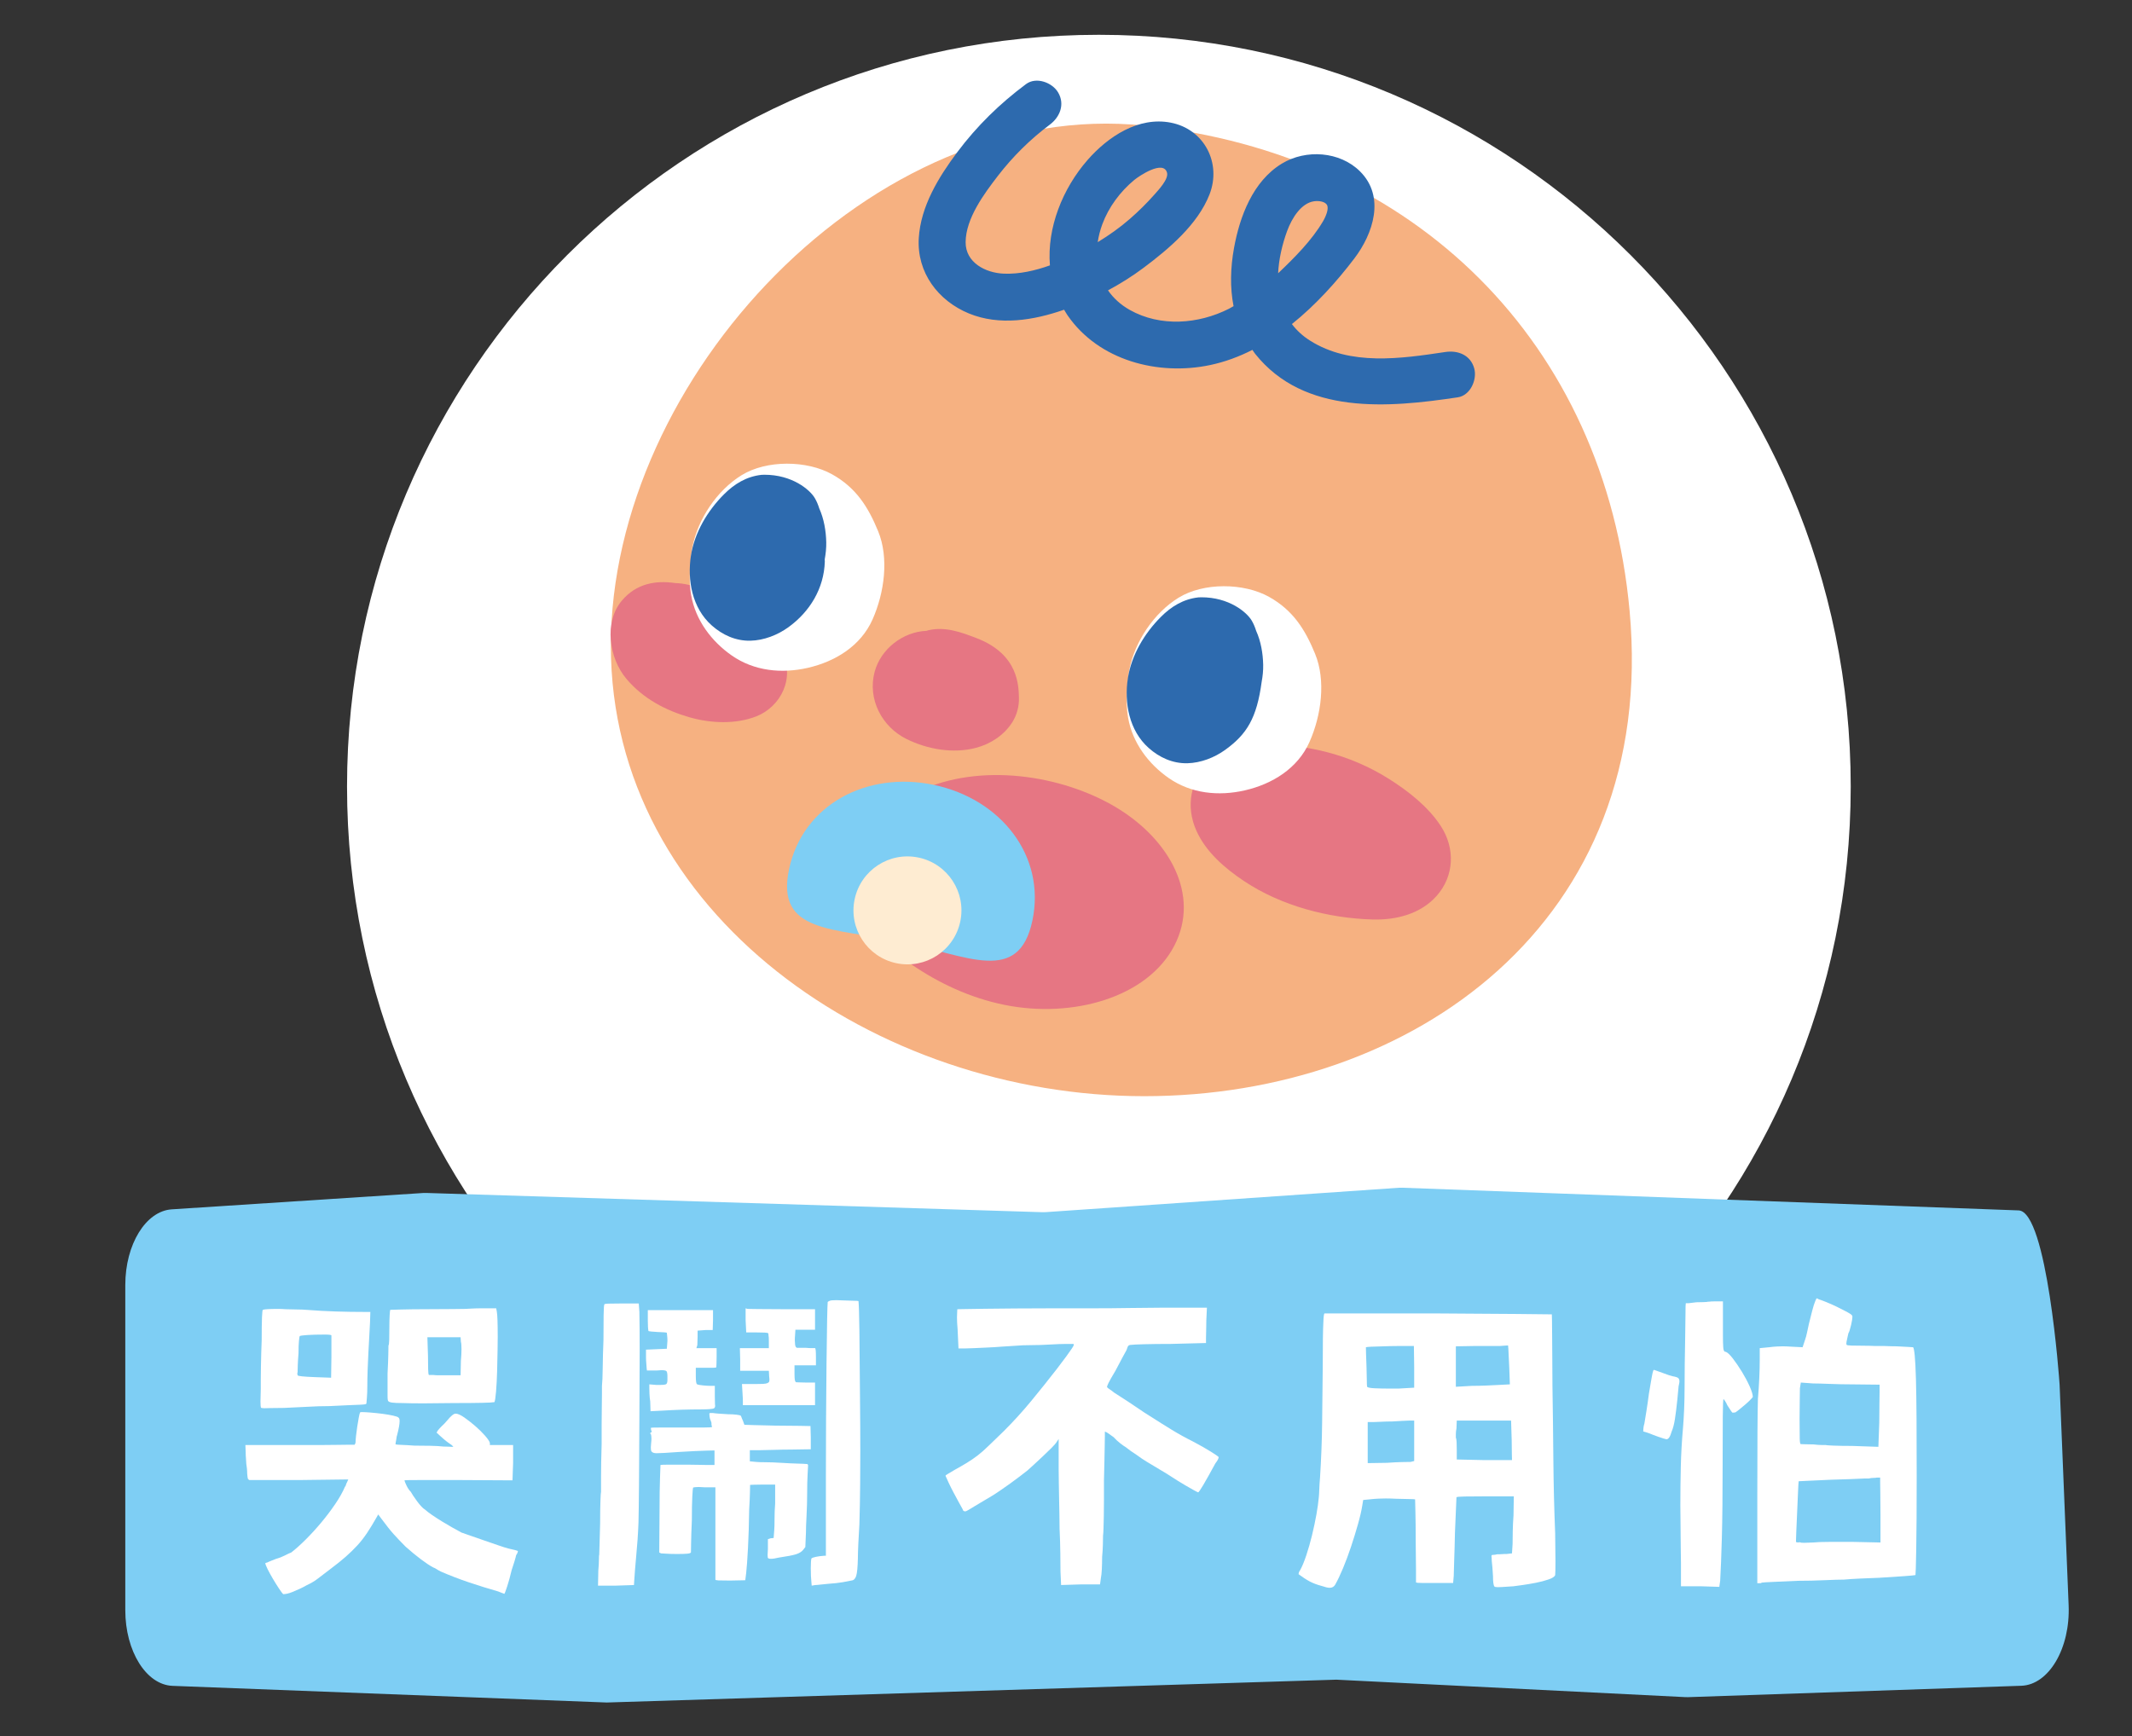 <?xml version="1.0" encoding="utf-8"?>
<!-- Generator: Adobe Illustrator 16.0.0, SVG Export Plug-In . SVG Version: 6.00 Build 0)  -->
<!DOCTYPE svg PUBLIC "-//W3C//DTD SVG 1.1//EN" "http://www.w3.org/Graphics/SVG/1.1/DTD/svg11.dtd">
<svg version="1.1" id="分離模式" xmlns="http://www.w3.org/2000/svg" xmlns:xlink="http://www.w3.org/1999/xlink" x="0px"
	 y="0px" width="275px" height="224px" viewBox="0 0 275 224" enable-background="new 0 0 275 224" xml:space="preserve">
<rect x="0" y="0" width="275" height="224" fill="#333333" stroke="none"/>
<g>
	<path fill="#FFFFFF" d="M238.719,101.467c0,53.56-43.418,96.979-96.979,96.979c-53.559,0-96.977-43.419-96.977-96.979
		c0-53.559,43.418-96.978,96.977-96.978C195.301,4.489,238.719,47.908,238.719,101.467"/>
	<path fill="#7ECEF4" d="M22.153,156.016l32.429-2.109c0.128-0.008,0.256-0.01,0.384-0.006l79.503,2.484
		c0.133,0.004,0.268,0.002,0.4-0.007l45.566-3.146c0.141-0.009,0.281-0.012,0.422-0.006l79.521,2.927
		c3.682,0.135,5.26,21.927,5.285,22.518l1.164,28.422c0.225,5.542-2.547,10.264-6.102,10.386l-42.975,1.469
		c-0.113,0.004-0.225,0.003-0.338-0.002l-45.043-2.253l-94.102,2.946l-56.011-2.149c-3.39-0.13-6.095-4.462-6.095-9.762v-41.955
		C16.164,160.536,18.806,156.233,22.153,156.016"/>
	<path fill="#FFFFFF" d="M31.651,186.421h9.772c0.83,0,1.563-0.006,2.2-0.021c0.635-0.013,1.141-0.019,1.518-0.019h0.604
		c0.025-0.052,0.051-0.104,0.077-0.156c0.026-0.052,0.039-0.104,0.039-0.156c0-0.154,0.021-0.422,0.058-0.798
		c0.039-0.376,0.091-0.771,0.156-1.187s0.13-0.806,0.195-1.168c0.065-0.363,0.123-0.598,0.175-0.701
		c0.026-0.026,0.078-0.039,0.156-0.039h0.234c0.181,0,0.512,0.019,0.992,0.058s0.973,0.093,1.48,0.156
		c0.506,0.065,0.966,0.144,1.382,0.234c0.415,0.091,0.648,0.175,0.701,0.253c0.103,0.052,0.155,0.208,0.155,0.467
		c0,0.364-0.104,0.948-0.311,1.752c-0.053,0.156-0.085,0.305-0.097,0.448c-0.014,0.142-0.033,0.266-0.059,0.37
		c-0.026,0.076-0.039,0.148-0.039,0.213c0,0.065-0.013,0.124-0.039,0.176c0.026,0.052,0.273,0.084,0.74,0.097
		c0.467,0.015,1.038,0.046,1.713,0.098c0.648,0,1.324,0.007,2.025,0.02c0.7,0.013,1.271,0.046,1.713,0.097
		c0.337,0,0.59,0.008,0.759,0.021c0.168,0.013,0.292,0.019,0.37,0.019c0.103,0,0.155-0.013,0.155-0.039
		c-0.052-0.024-0.091-0.058-0.117-0.097c-0.026-0.039-0.077-0.084-0.155-0.136s-0.208-0.144-0.39-0.273
		c-0.181-0.13-0.363-0.271-0.545-0.428s-0.35-0.305-0.506-0.448c-0.156-0.142-0.272-0.253-0.35-0.331
		c-0.052,0-0.078-0.024-0.078-0.078c0-0.129,0.22-0.414,0.662-0.855c0.207-0.181,0.408-0.39,0.603-0.623s0.331-0.389,0.409-0.467
		c0.156-0.156,0.292-0.279,0.409-0.37c0.117-0.091,0.24-0.136,0.37-0.136c0.259,0,0.623,0.162,1.09,0.485
		c0.467,0.325,0.94,0.695,1.421,1.11c0.479,0.416,0.901,0.831,1.265,1.246c0.363,0.415,0.571,0.727,0.623,0.934v0.273h2.998v2.297
		l-0.078,2.258l-6.93-0.039h-4.945c-1.298,0-1.985,0.013-2.063,0.039c0.026,0.13,0.117,0.357,0.273,0.681
		c0.156,0.325,0.337,0.592,0.545,0.799c0.052,0.104,0.155,0.272,0.312,0.506c0.156,0.233,0.324,0.474,0.506,0.72
		c0.182,0.248,0.364,0.468,0.546,0.662c0.181,0.195,0.323,0.318,0.428,0.37c0.259,0.233,0.59,0.486,0.993,0.759
		c0.401,0.273,0.823,0.546,1.265,0.818c0.441,0.271,0.882,0.531,1.323,0.778c0.442,0.246,0.831,0.461,1.168,0.643
		c0.313,0.104,0.74,0.253,1.285,0.448c0.545,0.193,1.123,0.396,1.733,0.603c0.609,0.208,1.193,0.409,1.752,0.603
		c0.558,0.195,0.992,0.331,1.304,0.409c0.337,0.078,0.616,0.144,0.837,0.195c0.22,0.052,0.343,0.104,0.37,0.156
		c0,0.025-0.02,0.091-0.059,0.193c-0.039,0.104-0.097,0.208-0.175,0.313c-0.026,0.155-0.097,0.422-0.214,0.798
		c-0.117,0.376-0.241,0.759-0.37,1.148c-0.182,0.778-0.37,1.466-0.564,2.063c-0.195,0.596-0.319,0.921-0.37,0.973
		c-0.027,0-0.117-0.032-0.273-0.097c-0.156-0.064-0.337-0.136-0.545-0.214c-1.272-0.364-2.524-0.753-3.757-1.168
		c-1.233-0.416-2.447-0.882-3.64-1.402c-0.208-0.103-0.389-0.207-0.545-0.311c-0.155-0.104-0.286-0.169-0.389-0.195
		c-0.442-0.233-0.974-0.584-1.596-1.051c-0.623-0.467-1.285-1.012-1.986-1.635c-0.312-0.313-0.591-0.598-0.837-0.857
		c-0.247-0.259-0.487-0.519-0.72-0.779c-0.234-0.259-0.468-0.538-0.701-0.836c-0.234-0.298-0.506-0.655-0.818-1.07l-0.467-0.623
		l-0.194,0.35c-0.442,0.779-0.857,1.46-1.247,2.044c-0.389,0.584-0.811,1.123-1.265,1.616s-0.948,0.973-1.479,1.439
		c-0.532,0.469-1.162,0.975-1.888,1.52c-0.805,0.623-1.408,1.084-1.811,1.382c-0.403,0.298-0.837,0.551-1.304,0.759
		c-0.26,0.156-0.558,0.312-0.895,0.468c-0.338,0.155-0.649,0.292-0.935,0.408c-0.285,0.117-0.525,0.195-0.72,0.234
		c-0.194,0.039-0.331,0.058-0.409,0.058h-0.116c-0.105-0.104-0.287-0.35-0.546-0.739s-0.519-0.806-0.778-1.246
		c-0.26-0.441-0.487-0.856-0.682-1.245c-0.194-0.391-0.291-0.649-0.291-0.779c0.051-0.026,0.116-0.045,0.194-0.058
		c0.078-0.014,0.156-0.045,0.234-0.099c0.129-0.051,0.272-0.109,0.428-0.175c0.156-0.064,0.337-0.136,0.545-0.214
		c0.389-0.103,0.759-0.246,1.11-0.428c0.35-0.183,0.629-0.313,0.837-0.39c0.57-0.441,1.2-1.006,1.888-1.693
		c0.687-0.688,1.356-1.421,2.005-2.2c0.649-0.778,1.246-1.57,1.791-2.375c0.545-0.804,0.96-1.543,1.245-2.219
		c0.052-0.025,0.091-0.098,0.117-0.214c0.026-0.117,0.065-0.215,0.117-0.292l0.195-0.429l-6.268,0.078h-6.502
		c-0.104-0.052-0.169-0.123-0.195-0.214c-0.025-0.091-0.052-0.293-0.077-0.604c0-0.233-0.014-0.468-0.039-0.701
		c-0.027-0.233-0.053-0.429-0.078-0.583c0-0.156-0.013-0.37-0.039-0.644c-0.026-0.272-0.039-0.551-0.039-0.837L31.651,186.421z
		 M33.638,179.14v-1.265c0-0.48,0.006-1.005,0.019-1.577c0.013-0.57,0.025-1.148,0.039-1.732c0.013-0.584,0.032-1.148,0.058-1.693
		c0-2.596,0.052-3.894,0.156-3.894c0.156-0.078,0.83-0.117,2.024-0.117c0.312,0,0.61,0.015,0.896,0.039l1.752,0.039
		c0.311,0,0.609,0.014,0.895,0.039c1.324,0.104,2.609,0.175,3.855,0.214c1.245,0.039,2.53,0.059,3.854,0.059h0.584l-0.039,1.285
		c-0.026,0.545-0.059,1.161-0.097,1.85c-0.039,0.687-0.078,1.401-0.117,2.141c-0.039,0.74-0.072,1.486-0.098,2.238
		c-0.026,0.754-0.039,1.441-0.039,2.064c0,0.597-0.019,1.108-0.058,1.537c-0.039,0.429-0.058,0.656-0.058,0.682
		c0,0.052-0.058,0.091-0.175,0.117c-0.117,0.025-0.351,0.045-0.701,0.058c-0.351,0.013-0.831,0.033-1.441,0.059
		c-0.61,0.026-1.421,0.064-2.433,0.116c-0.934,0-1.953,0.033-3.056,0.099c-1.104,0.064-2.044,0.109-2.823,0.136
		c-0.804,0-1.388,0.007-1.752,0.02c-0.363,0.014-0.61,0.02-0.739,0.02c-0.234,0-0.364-0.014-0.39-0.039h-0.039
		c-0.052,0-0.084-0.091-0.097-0.273c-0.013-0.181-0.019-0.362-0.019-0.545C33.599,180.425,33.61,179.866,33.638,179.14
		 M38.387,177.427c0.052,0.104,0.792,0.182,2.219,0.234l2.103,0.077l0.039-2.647v-2.803c0-0.078-0.286-0.117-0.857-0.117
		c-0.934,0-1.687,0.02-2.258,0.059c-0.571,0.039-0.896,0.084-0.973,0.137c-0.026,0.025-0.058,0.227-0.097,0.604
		c-0.039,0.376-0.059,0.914-0.059,1.615c-0.052,0.623-0.084,1.156-0.097,1.596c-0.014,0.442-0.02,0.727-0.02,0.857
		c-0.026,0.052-0.039,0.104-0.039,0.155c0,0.026,0.006,0.065,0.02,0.117C38.381,177.362,38.387,177.401,38.387,177.427
		 M49.989,177.193c0.052-0.96,0.084-1.784,0.098-2.473c0.012-0.687,0.019-1.07,0.019-1.148c0.052-0.024,0.084-0.266,0.097-0.72
		s0.019-0.993,0.019-1.616s0.014-1.147,0.039-1.577c0.026-0.428,0.052-0.654,0.078-0.681c0.052,0,0.526-0.013,1.421-0.039
		c0.896-0.024,2.005-0.039,3.329-0.039c1.271,0,2.375-0.006,3.309-0.019c0.935-0.013,1.48-0.021,1.636-0.021
		c0.078,0,0.324-0.013,0.739-0.039c0.415-0.024,0.87-0.038,1.363-0.038h1.869l0.078,0.429c0.077,0.389,0.116,1.479,0.116,3.27
		c0,0.286-0.006,0.856-0.019,1.713c-0.014,0.856-0.033,1.759-0.059,2.706c-0.026,0.948-0.071,1.817-0.136,2.608
		c-0.065,0.792-0.136,1.253-0.214,1.382c-0.416,0.078-2.155,0.117-5.217,0.117c-1.532,0.025-2.855,0.039-3.971,0.039
		c-1.09,0-1.973-0.014-2.647-0.039c-0.623,0-1.071-0.02-1.344-0.059c-0.272-0.038-0.434-0.098-0.486-0.176
		c-0.078,0-0.117-0.232-0.117-0.701V177.193z M55.127,172.521l0.078,2.414c0,0.7,0.006,1.272,0.019,1.713
		c0.013,0.441,0.045,0.688,0.098,0.74h0.584c0.207,0.025,0.428,0.038,0.662,0.038h2.842l0.039-1.868
		c0.051-0.546,0.077-1.051,0.077-1.519s-0.026-0.779-0.077-0.935l-0.039-0.584H55.127z"/>
	<path fill="#FFFFFF" d="M77.136,204.563l0.039-1.947c0.051-0.569,0.078-1.044,0.078-1.421c0-0.376,0.012-0.576,0.039-0.603
		c0-0.078,0.012-0.493,0.038-1.246c0.025-0.752,0.052-1.687,0.078-2.803c0-1.168,0.013-2.122,0.039-2.862
		c0.025-0.739,0.051-1.148,0.078-1.226v-1.869c0-1.168,0.025-2.608,0.078-4.321v-2.492c0-0.804,0.006-1.544,0.02-2.219
		c0.012-0.675,0.019-1.252,0.019-1.732v-1.031c0.052-0.441,0.084-1.213,0.097-2.317c0.014-1.102,0.045-2.302,0.098-3.601
		c0-1.245,0.007-2.304,0.02-3.174c0.014-0.868,0.045-1.343,0.098-1.421c0-0.051,0.162-0.084,0.486-0.097s0.902-0.02,1.733-0.02
		h2.219l0.077,1.09c0.025,1.117,0.039,2.816,0.039,5.101s-0.014,5.152-0.039,8.604c-0.025,6.878-0.064,11.367-0.115,13.47
		c-0.027,0.727-0.066,1.46-0.117,2.2c-0.053,0.738-0.111,1.439-0.176,2.102s-0.117,1.266-0.156,1.811
		c-0.039,0.546-0.071,0.999-0.097,1.362l-0.038,0.584l-2.375,0.078H77.136z M83.327,174.118l2.686-0.117l0.078-1.013
		c0-0.259-0.014-0.486-0.039-0.681c-0.025-0.195-0.039-0.318-0.039-0.37c-0.025-0.025-0.162-0.045-0.408-0.059
		c-0.246-0.013-0.513-0.025-0.798-0.039c-0.286-0.012-0.552-0.032-0.799-0.058s-0.369-0.053-0.369-0.078
		c-0.053-0.26-0.079-0.713-0.079-1.363v-0.896v-0.428h8.41v1.285l-0.039,1.285h-0.934l-1.014,0.077v0.739
		c0,0.208-0.006,0.415-0.019,0.623c-0.015,0.208-0.019,0.376-0.019,0.507l-0.117,0.389h2.607v1.168c0,0.364-0.006,0.662-0.019,0.896
		c-0.015,0.233-0.021,0.364-0.021,0.39c0,0.052-0.13,0.078-0.389,0.078H89.75v1.051c0,0.727,0.064,1.09,0.195,1.09
		c0.103,0.052,0.35,0.098,0.738,0.137s0.74,0.059,1.051,0.059h0.469v1.401c0,0.493,0.006,0.805,0.019,0.935s0.021,0.208,0.021,0.232
		c0,0.183-0.065,0.299-0.195,0.352c-0.053,0.025-0.221,0.052-0.506,0.078c-0.286,0.025-0.649,0.038-1.09,0.038
		c-0.832,0-1.655,0.014-2.473,0.038c-0.818,0.027-1.642,0.066-2.473,0.117l-1.596,0.078l-0.039-1.246
		c-0.053-0.337-0.084-0.674-0.098-1.012c-0.014-0.337-0.019-0.584-0.019-0.74v-0.467l0.935,0.078h0.428
		c0.414,0,0.681-0.032,0.797-0.097c0.117-0.064,0.176-0.254,0.176-0.565v-0.156v-0.271c0-0.39-0.045-0.623-0.137-0.701
		c-0.09-0.078-0.305-0.117-0.641-0.117c-0.156,0-0.352,0.014-0.584,0.039h-1.285l-0.039-0.35c0-0.131-0.014-0.318-0.039-0.564
		c-0.026-0.247-0.039-0.513-0.039-0.799V174.118z M83.989,184.785c0.051-0.025,0.078-0.052,0.078-0.078
		c0-0.052-0.027-0.116-0.078-0.194c0-0.078-0.008-0.136-0.021-0.175s-0.019-0.071-0.019-0.099c0-0.024,0.013-0.037,0.039-0.037
		c0.025-0.026,0.428-0.039,1.207-0.039h5.527c0.727,0,1.104-0.026,1.129-0.078c0-0.026-0.013-0.053-0.039-0.078v-0.078
		c0-0.025-0.013-0.052-0.039-0.078v-0.214c0-0.091-0.025-0.188-0.076-0.292c-0.105-0.233-0.164-0.441-0.176-0.623
		c-0.014-0.181-0.02-0.285-0.02-0.311c0-0.078,0.039-0.117,0.117-0.117h0.35c0.13,0.025,0.376,0.052,0.74,0.078
		c0.363,0.025,0.765,0.052,1.207,0.078c0.414,0,0.777,0.019,1.09,0.058c0.311,0.039,0.492,0.085,0.545,0.136
		c0.025,0.026,0.059,0.098,0.098,0.214c0.039,0.117,0.096,0.254,0.174,0.409l0.195,0.545l1.207,0.039
		c0.363,0,0.915,0.014,1.654,0.039c0.74,0.026,1.512,0.039,2.316,0.039c0.752,0,1.422,0.007,2.006,0.019
		c0.584,0.015,0.927,0.021,1.031,0.021h0.312l0.039,1.479v1.52l-2.492,0.039c-0.753,0-1.498,0.013-2.237,0.039
		c-0.74,0.024-1.318,0.039-1.734,0.039h-1.4v1.439l0.816,0.078c0.26,0.026,0.662,0.039,1.207,0.039s1.232,0.026,2.064,0.078
		c0.83,0.052,1.518,0.084,2.063,0.097c0.545,0.014,0.961,0.033,1.246,0.059c0.078,0.025,0.117,0.092,0.117,0.194
		c0,0.078-0.02,0.448-0.059,1.11c-0.039,0.661-0.059,1.473-0.059,2.433c0,0.468-0.006,0.954-0.02,1.46
		c-0.013,0.507-0.031,0.992-0.059,1.46c-0.025,0.468-0.045,0.896-0.059,1.284c-0.013,0.391-0.019,0.701-0.019,0.936l-0.078,1.83
		l-0.272,0.35c-0.207,0.26-0.52,0.454-0.935,0.584s-1.155,0.272-2.22,0.428c-0.414,0.104-0.752,0.156-1.012,0.156
		s-0.396-0.058-0.408-0.175c-0.014-0.117-0.02-0.228-0.02-0.331c0-0.181,0.014-0.441,0.039-0.779v-1.246l0.35-0.115l0.39-0.039
		l0.077-1.013c0.027-0.312,0.039-0.799,0.039-1.46c0-0.662,0.027-1.317,0.078-1.967v-2.452h-1.596c-0.467,0-0.844,0.007-1.129,0.02
		s-0.453,0.02-0.506,0.02c0,0.052-0.007,0.376-0.02,0.973c-0.014,0.598-0.045,1.324-0.098,2.181
		c-0.025,1.869-0.078,3.537-0.156,5.003c-0.078,1.467-0.154,2.537-0.232,3.212l-0.117,0.934l-1.947,0.039
		c-0.727,0-1.226-0.007-1.498-0.019c-0.272-0.014-0.408-0.046-0.408-0.098v-11.913h-1.402c-0.286-0.025-0.532-0.039-0.74-0.039
		c-0.104,0-0.24,0.007-0.408,0.019c-0.17,0.014-0.279,0.033-0.33,0.06c-0.027,0.052-0.06,0.435-0.099,1.148
		s-0.058,1.732-0.058,3.056c-0.053,1.168-0.086,2.148-0.098,2.939c-0.014,0.792-0.02,1.201-0.02,1.227
		c-0.053,0.077-0.215,0.131-0.487,0.155c-0.272,0.026-0.72,0.039-1.343,0.039c-0.493,0-0.934-0.013-1.323-0.039
		c-0.39-0.024-0.624-0.039-0.7-0.039l-0.234-0.116l0.039-5.606c0-1.609,0.02-2.945,0.059-4.01s0.059-1.622,0.059-1.675
		c0.078-0.024,0.44-0.038,1.09-0.038h2.453c0.492,0,0.947,0.007,1.361,0.019c0.415,0.014,0.779,0.02,1.09,0.02h0.975v-1.868H91.93
		c-0.338,0-1.115,0.026-2.336,0.077c-1.505,0.078-2.79,0.156-3.854,0.234c-0.442,0.026-0.785,0.039-1.032,0.039
		s-0.429-0.039-0.546-0.117c-0.116-0.078-0.182-0.181-0.194-0.311s-0.019-0.234-0.019-0.313c0-0.155,0.013-0.35,0.039-0.584
		c0.025-0.181,0.039-0.362,0.039-0.545c0-0.078-0.008-0.195-0.021-0.35c-0.013-0.156-0.045-0.247-0.097-0.273
		c-0.026-0.024-0.039-0.052-0.039-0.078C83.872,184.85,83.911,184.812,83.989,184.785 M95.434,173.923h3.738v-0.935
		c0-0.362-0.014-0.584-0.039-0.661c0-0.13-0.014-0.233-0.039-0.312c-0.027-0.052-0.176-0.084-0.447-0.098
		c-0.273-0.013-0.604-0.02-0.994-0.02h-1.4l-0.078-1.596v-1.518l0.232,0.076c0.131,0,0.604,0.008,1.422,0.021
		c0.818,0.013,1.849,0.019,3.096,0.019h4.204v2.648h-2.531l-0.039,0.622c-0.024,0.26-0.038,0.507-0.038,0.74
		c0,0.155,0.014,0.344,0.038,0.564c0.026,0.221,0.104,0.357,0.234,0.408h1.168c0.259,0.027,0.499,0.039,0.72,0.039h0.448
		c0.077,0,0.116,0.377,0.116,1.129v1.09h-2.764v1.052c0,0.39,0.014,0.661,0.039,0.817s0.077,0.26,0.155,0.312
		c0.026,0,0.169,0.008,0.429,0.02c0.26,0.013,0.545,0.02,0.856,0.02h1.168v2.921h-9.306v-0.43c0-0.259-0.012-0.584-0.039-0.973
		l-0.078-1.324h1.598c0.467,0,0.837-0.006,1.109-0.019c0.273-0.014,0.473-0.053,0.604-0.117c0.129-0.065,0.2-0.143,0.215-0.234
		c0.012-0.09,0.018-0.175,0.018-0.253c0-0.103-0.012-0.232-0.038-0.389l-0.038-0.701h-3.699v-1.44L95.434,173.923z M104.661,201.059
		c0.078-0.078,0.273-0.148,0.584-0.214c0.312-0.065,0.662-0.11,1.052-0.136h0.233v-10.123c0-2.518,0.006-4.977,0.02-7.377
		c0.014-2.401,0.031-4.821,0.059-7.262c0.025-2.438,0.051-4.314,0.078-5.626c0.025-1.31,0.051-2.095,0.077-2.354
		c0-0.026,0.091-0.078,0.272-0.156c0.131-0.052,0.416-0.078,0.856-0.078c0.286,0,0.649,0.015,1.091,0.039
		c0.519,0.026,0.92,0.039,1.207,0.039c0.285,0,0.467,0.013,0.545,0.039c0.051,0.493,0.09,1.771,0.116,3.835s0.052,4.964,0.078,8.701
		c0.026,2.492,0.039,4.75,0.039,6.774c0,1.013-0.007,2.413-0.019,4.204c-0.014,1.791-0.047,3.557-0.099,5.296
		c-0.052,0.804-0.097,1.621-0.136,2.451c-0.039,0.832-0.059,1.48-0.059,1.947c-0.026,1.116-0.098,1.863-0.215,2.238
		c-0.115,0.377-0.318,0.578-0.603,0.604c-0.233,0.053-0.603,0.123-1.11,0.214c-0.506,0.092-1.148,0.162-1.927,0.215
		c-0.337,0.025-0.662,0.059-0.974,0.098s-0.531,0.058-0.661,0.058l-0.468,0.078l-0.039-0.467c-0.025-0.208-0.045-0.468-0.057-0.779
		c-0.015-0.311-0.021-0.648-0.021-1.012C104.583,201.682,104.608,201.267,104.661,201.059"/>
	<path fill="#FFFFFF" d="M121.959,190.392c0-0.052,0.117-0.142,0.35-0.273c0.234-0.129,0.52-0.298,0.855-0.506
		c0.52-0.285,1.027-0.577,1.52-0.876c0.492-0.298,0.959-0.616,1.4-0.954c0.441-0.337,0.941-0.777,1.498-1.323
		c0.561-0.544,1.201-1.167,1.93-1.868c1.245-1.246,2.412-2.531,3.503-3.855c1.091-1.322,2.181-2.685,3.271-4.087
		c0.519-0.675,0.934-1.227,1.246-1.655c0.312-0.428,0.545-0.759,0.701-0.992s0.238-0.376,0.252-0.429
		c0.012-0.052,0.02-0.091,0.02-0.116c0-0.053-0.026-0.077-0.077-0.077h-0.935c-0.494,0-1.182,0.024-2.063,0.077
		c-0.884,0.053-1.688,0.077-2.414,0.077c-0.728,0-1.39,0.026-1.985,0.078c-0.57,0.026-1.181,0.065-1.83,0.117
		c-0.648,0.052-1.277,0.091-1.888,0.117s-1.168,0.052-1.675,0.077c-0.506,0.026-0.902,0.039-1.188,0.039h-0.817l-0.116-2.491
		c-0.053-0.597-0.078-1.104-0.078-1.519c0-0.104,0.006-0.299,0.02-0.584c0.013-0.285,0.02-0.44,0.02-0.468
		c0.053,0,0.391-0.006,1.012-0.019c0.623-0.014,1.48-0.026,2.57-0.039s2.387-0.026,3.893-0.039s3.166-0.02,4.984-0.02h5.08
		c1.596,0,3.172-0.013,4.729-0.039c1.561-0.025,2.842-0.038,3.857-0.038h6.072l-0.076,1.635c0,0.467-0.008,0.915-0.021,1.343
		s-0.02,0.746-0.02,0.954v0.623L151,173.379c-1.322,0-2.451,0.013-3.387,0.039c-0.934,0.024-1.48,0.052-1.633,0.077
		c-0.209,0-0.352,0.038-0.43,0.116s-0.154,0.261-0.234,0.545c-0.104,0.183-0.291,0.526-0.564,1.032
		c-0.271,0.506-0.564,1.057-0.875,1.654c-0.467,0.779-0.766,1.305-0.895,1.577c-0.131,0.272-0.195,0.447-0.195,0.525
		c0,0.026,0.012,0.039,0.039,0.039c0.025,0.052,0.129,0.136,0.313,0.253c0.18,0.116,0.361,0.253,0.545,0.408
		c0.232,0.156,0.523,0.345,0.875,0.565c0.35,0.221,0.682,0.435,0.992,0.642c0.363,0.234,0.799,0.526,1.305,0.876
		c0.506,0.352,0.994,0.669,1.459,0.954c1.012,0.649,1.955,1.24,2.824,1.772c0.869,0.531,1.797,1.045,2.783,1.536
		c0.883,0.468,1.635,0.896,2.258,1.285c0.623,0.391,0.959,0.623,1.012,0.701c0,0.182-0.145,0.454-0.428,0.818
		c-1.35,2.49-2.09,3.736-2.219,3.736c-0.131-0.052-0.344-0.162-0.643-0.331s-0.617-0.35-0.953-0.545
		c-0.338-0.194-0.662-0.389-0.975-0.584c-0.311-0.193-0.545-0.344-0.699-0.447c-0.236-0.155-0.508-0.331-0.82-0.525
		c-0.309-0.195-0.584-0.357-0.816-0.487c-0.777-0.467-1.361-0.816-1.75-1.051c-0.391-0.234-0.793-0.506-1.209-0.816
		c-0.285-0.183-0.564-0.37-0.838-0.565c-0.27-0.195-0.486-0.357-0.641-0.487c-0.182-0.103-0.422-0.271-0.721-0.506
		c-0.299-0.232-0.578-0.493-0.838-0.779c-0.621-0.467-0.984-0.699-1.088-0.699h-0.041v0.545c0,0.337-0.006,0.792-0.02,1.362
		c-0.012,0.571-0.027,1.232-0.039,1.985c-0.014,0.753-0.033,1.557-0.057,2.414v2.511c0,0.792-0.008,1.505-0.02,2.142
		c-0.014,0.636-0.025,1.162-0.041,1.576c-0.012,0.415-0.031,0.7-0.057,0.857c0,0.233-0.008,0.616-0.021,1.148
		c-0.012,0.531-0.045,1.069-0.098,1.615c0,0.545-0.012,1.07-0.037,1.576c-0.027,0.506-0.064,0.876-0.117,1.11l-0.115,0.855h-2.531
		l-2.492,0.078l-0.078-1.713c0-0.545-0.008-1.33-0.02-2.354c-0.014-1.025-0.045-2.097-0.098-3.212c0-0.546-0.006-1.143-0.02-1.791
		c-0.013-0.649-0.027-1.317-0.039-2.006c-0.012-0.687-0.025-1.361-0.037-2.023c-0.016-0.662-0.021-1.267-0.021-1.812v-3.932
		l-0.233,0.35c-0.104,0.183-0.33,0.448-0.682,0.799s-0.729,0.715-1.129,1.09c-0.402,0.377-0.785,0.733-1.148,1.07
		c-0.365,0.339-0.637,0.584-0.816,0.74c-0.234,0.183-0.553,0.428-0.954,0.74c-0.403,0.311-0.831,0.629-1.285,0.954
		s-0.889,0.629-1.305,0.915c-0.415,0.285-0.755,0.506-1.011,0.661l-2.221,1.323c-0.337,0.208-0.617,0.377-0.837,0.507
		c-0.221,0.13-0.356,0.194-0.409,0.194c-0.207,0-0.324-0.091-0.35-0.272c-0.105-0.182-0.268-0.474-0.486-0.876
		c-0.222-0.402-0.449-0.823-0.682-1.266c-0.234-0.44-0.448-0.869-0.643-1.285C122.173,190.872,122.036,190.572,121.959,190.392"/>
	<path fill="#FFFFFF" d="M167.696,202.577c0.26-0.467,0.527-1.109,0.799-1.927c0.273-0.818,0.52-1.681,0.74-2.589
		c0.219-0.908,0.408-1.798,0.564-2.667c0.154-0.869,0.258-1.616,0.311-2.238c0.025-0.234,0.045-0.565,0.059-0.993
		s0.045-0.941,0.098-1.538c0.154-2.414,0.246-4.789,0.271-7.125s0.051-4.711,0.078-7.124c0-1.505,0.006-2.73,0.02-3.679
		s0.031-1.642,0.059-2.083c0.025-0.779,0.078-1.168,0.156-1.168h14.756c8.461,0.052,13.313,0.091,14.559,0.117
		c0,0.025,0.008,0.285,0.021,0.777c0.012,0.494,0.018,1.149,0.018,1.967s0.006,1.778,0.02,2.881c0.014,1.104,0.02,2.304,0.02,3.601
		c0.051,3.219,0.092,6.392,0.117,9.519c0.027,3.129,0.104,6.302,0.234,9.52c0.025,1.479,0.039,2.687,0.039,3.621
		c0,0.934-0.014,1.518-0.039,1.752c-0.078,0.208-0.363,0.396-0.857,0.563c-0.494,0.169-1.037,0.313-1.635,0.43
		s-1.174,0.214-1.732,0.292s-0.941,0.129-1.148,0.156c-0.727,0.051-1.221,0.082-1.479,0.097c-0.262,0.013-0.43,0.019-0.508,0.019
		c-0.26,0-0.416-0.025-0.467-0.077c-0.129-0.131-0.195-0.585-0.195-1.362c-0.025-0.39-0.051-0.76-0.076-1.11
		c-0.025-0.35-0.053-0.616-0.078-0.798c0-0.207-0.008-0.356-0.02-0.448c-0.014-0.09-0.02-0.148-0.02-0.175
		c0-0.078,0.014-0.129,0.039-0.156c0-0.024,0.064-0.039,0.195-0.039c0.129,0,0.297-0.024,0.504-0.077h0.273l0.662-0.038h0.271
		l0.701-0.078l0.078-1.207c0-0.415,0.006-0.96,0.02-1.636c0.014-0.675,0.045-1.362,0.098-2.063l0.039-2.452h-3.66
		c-1.09,0-1.979,0.007-2.666,0.019c-0.689,0.014-1.045,0.047-1.07,0.099c0,0.025-0.02,0.479-0.059,1.362s-0.086,1.96-0.137,3.23
		c-0.025,1.324-0.059,2.505-0.098,3.543c-0.039,1.039-0.059,1.713-0.059,2.025l-0.078,0.895h-4.049c-0.441,0-0.688-0.025-0.74-0.078
		v-1.537c0-0.999-0.012-2.238-0.037-3.718c0-1.558-0.014-2.836-0.039-3.835c-0.027-0.999-0.039-1.538-0.039-1.616
		c-0.105-0.025-0.352-0.039-0.74-0.039s-0.947-0.013-1.674-0.038c-0.494-0.025-0.949-0.039-1.363-0.039
		c-0.207,0-0.5,0.007-0.875,0.02c-0.377,0.013-0.785,0.045-1.227,0.097l-0.818,0.078l-0.115,0.701
		c-0.105,0.675-0.293,1.492-0.566,2.452c-0.271,0.961-0.57,1.928-0.895,2.901c-0.324,0.973-0.67,1.895-1.031,2.764
		c-0.363,0.87-0.701,1.577-1.014,2.122c-0.154,0.259-0.389,0.389-0.699,0.389c-0.234,0-0.572-0.078-1.014-0.232
		c-0.598-0.156-1.115-0.352-1.557-0.584c-0.441-0.234-0.922-0.547-1.441-0.936v-0.039c0-0.051,0.014-0.116,0.039-0.193
		C167.567,202.772,167.618,202.681,167.696,202.577 M176.184,173.806c0,0.132,0.006,0.409,0.018,0.838
		c0.014,0.429,0.033,1.006,0.061,1.732c0.023,0.728,0.039,1.298,0.039,1.713s0.012,0.688,0.037,0.818
		c0.078,0.103,0.41,0.168,0.992,0.194c0.584,0.025,1.174,0.038,1.773,0.038h1.285l2.023-0.116v-2.687l-0.039-2.687h-2.18
		c-0.494,0-1.078,0.014-1.752,0.039C177.092,173.716,176.338,173.755,176.184,173.806 M176.417,188.756l2.492-0.039
		c0.701-0.052,1.336-0.084,1.908-0.097c0.57-0.013,0.947-0.019,1.129-0.019l0.467-0.117v-5.218h-0.584
		c-0.182,0-0.486,0.014-0.916,0.039c-0.428,0.026-0.875,0.053-1.342,0.077c-0.52,0-1,0.015-1.441,0.039
		c-0.441,0.027-0.777,0.039-1.012,0.039h-0.701V188.756z M187.786,178.907l2.064-0.118c0.543,0,1.146-0.012,1.809-0.039
		c0.662-0.024,1.201-0.051,1.615-0.077l1.479-0.078l-0.076-2.102c-0.025-0.624-0.053-1.168-0.078-1.636s-0.039-0.752-0.039-0.856
		l-0.039-0.428l-1.129,0.077h-3.387l-2.219,0.039V178.907z M187.786,185.486c0.051,0.078,0.082,0.266,0.098,0.564
		c0.012,0.298,0.02,0.616,0.02,0.953v1.285l3.58,0.078h3.543c0-0.052-0.006-0.313-0.018-0.779c-0.016-0.467-0.021-1.063-0.021-1.791
		l-0.078-2.53h-7.006l-0.039,1.013c-0.053,0.26-0.078,0.506-0.078,0.74V185.486z"/>
	<path fill="#FFFFFF" d="M211.954,184.668c0-0.051,0.008-0.175,0.021-0.37c0.012-0.193,0.057-0.421,0.135-0.681
		c0.051-0.311,0.137-0.83,0.254-1.558c0.115-0.727,0.227-1.492,0.33-2.296c0.129-0.779,0.24-1.428,0.332-1.947
		c0.09-0.52,0.162-0.843,0.213-0.973c0.027-0.078,0.064-0.117,0.117-0.117c0.025,0,0.064,0.013,0.117,0.039
		c0.389,0.13,0.805,0.278,1.244,0.447c0.441,0.169,0.779,0.279,1.014,0.331c0.441,0.077,0.701,0.169,0.777,0.272
		c0.078,0.104,0.117,0.221,0.117,0.35c0,0.104-0.012,0.222-0.039,0.352c-0.051,0.155-0.09,0.428-0.115,0.817
		c-0.027,0.39-0.066,0.805-0.117,1.245c-0.104,1.013-0.209,1.85-0.313,2.511c-0.104,0.662-0.246,1.201-0.428,1.616
		c-0.182,0.649-0.402,0.974-0.662,0.974c-0.025,0-0.148-0.032-0.369-0.098c-0.221-0.063-0.455-0.142-0.701-0.233
		c-0.248-0.091-0.473-0.176-0.682-0.252c-0.207-0.078-0.336-0.13-0.389-0.156c-0.131-0.052-0.24-0.091-0.332-0.117
		c-0.09-0.026-0.174-0.052-0.252-0.078c-0.053-0.025-0.098-0.039-0.137-0.039S212.006,184.694,211.954,184.668 M216.743,194.245
		c0-1.713,0.021-3.399,0.059-5.061c0.039-1.661,0.137-3.349,0.291-5.062c0.053-0.648,0.098-1.421,0.139-2.315
		c0.037-0.896,0.057-1.812,0.057-2.745c0-0.936,0.006-1.947,0.02-3.037s0.031-2.297,0.059-3.621
		c0.025-1.323,0.039-2.335,0.039-3.036s0.012-1.116,0.039-1.246h0.389c0.182-0.025,0.506-0.064,0.975-0.117
		c0.338,0,0.635-0.006,0.895-0.019s0.402-0.021,0.428-0.021c0.078-0.024,0.195-0.038,0.352-0.038
		c0.129-0.025,0.361-0.038,0.701-0.038h1.051v2.919v1.518c0,0.624,0.012,1.123,0.039,1.499c0.025,0.377,0.117,0.565,0.271,0.565
		h0.039c0.234,0.078,0.545,0.37,0.936,0.876c0.389,0.506,0.777,1.078,1.168,1.713c0.389,0.637,0.719,1.259,0.992,1.869
		c0.271,0.609,0.408,1.069,0.408,1.382c-0.078,0.104-0.215,0.253-0.408,0.448c-0.195,0.193-0.408,0.389-0.643,0.583
		s-0.461,0.384-0.682,0.564c-0.221,0.183-0.396,0.313-0.525,0.39c-0.078,0-0.148,0.007-0.215,0.02
		c-0.064,0.013-0.109,0.019-0.135,0.019c-0.053-0.024-0.137-0.129-0.254-0.311s-0.252-0.389-0.408-0.623
		c-0.105-0.234-0.209-0.428-0.313-0.584s-0.17-0.234-0.193-0.234c-0.053,0-0.084,0.734-0.098,2.2
		c-0.014,1.467-0.02,3.615-0.02,6.443c0,3.79-0.033,6.852-0.098,9.188s-0.137,4.192-0.215,5.567l-0.115,0.818l-2.453-0.078h-2.492
		v-2.92c0-0.39-0.006-0.875-0.02-1.46c-0.014-0.584-0.02-1.214-0.02-1.889c0-0.674-0.006-1.368-0.018-2.083
		C216.749,195.576,216.743,194.896,216.743,194.245 M226.67,192.806c0-3.374,0.006-6.08,0.02-8.117
		c0.014-2.038,0.033-3.446,0.059-4.225c0.156-1.843,0.234-3.556,0.234-5.14v-1.401l1.205-0.116c0.391-0.053,0.74-0.084,1.053-0.098
		c0.311-0.013,0.545-0.02,0.701-0.02c0.336,0,0.674,0.014,1.012,0.039l1.557,0.078l0.311-0.935c0.104-0.286,0.197-0.623,0.273-1.012
		c0.078-0.39,0.156-0.753,0.234-1.09c0.154-0.624,0.297-1.188,0.428-1.694c0.129-0.506,0.26-0.915,0.389-1.226
		c0.078-0.208,0.143-0.325,0.195-0.352c0.053,0,0.129,0.039,0.234,0.117c0.18,0.052,0.498,0.169,0.953,0.35
		c0.455,0.183,0.922,0.39,1.402,0.623c0.479,0.234,0.914,0.454,1.305,0.662c0.389,0.208,0.607,0.364,0.662,0.468
		c0.023,0.025,0.037,0.091,0.037,0.194c0,0.183-0.053,0.506-0.156,0.974c-0.154,0.648-0.271,1.012-0.35,1.09
		c-0.025,0.078-0.053,0.188-0.078,0.331s-0.059,0.292-0.098,0.447c-0.039,0.156-0.064,0.279-0.078,0.37
		c-0.012,0.091-0.018,0.162-0.018,0.214c0,0.078,0.012,0.131,0.037,0.155c0.027,0.053,0.234,0.085,0.623,0.099
		c0.391,0.013,0.936,0.02,1.635,0.02c0.469,0,0.973,0.013,1.52,0.038h1.168c0.545,0.026,1.051,0.039,1.518,0.039
		c0.598,0.025,1.09,0.053,1.479,0.078c0.391,0.025,0.598,0.039,0.625,0.039c0.078,0.052,0.148,0.408,0.215,1.07
		c0.063,0.661,0.115,1.661,0.154,2.998c0.039,1.336,0.064,3.036,0.078,5.101c0.014,2.063,0.02,4.535,0.02,7.416
		c0,4.179-0.02,7.339-0.059,9.479c-0.039,2.142-0.072,3.251-0.098,3.329c-0.078,0.026-0.545,0.071-1.402,0.136
		c-0.855,0.065-1.945,0.137-3.27,0.214c-0.777,0.026-1.59,0.06-2.434,0.099c-0.842,0.039-1.551,0.083-2.121,0.136
		c-0.545,0-1.383,0.025-2.512,0.077s-2.277,0.078-3.443,0.078c-1.17,0.052-2.195,0.098-3.076,0.137
		c-0.883,0.039-1.402,0.071-1.559,0.097c-0.078,0.053-0.143,0.078-0.193,0.078h-0.391v-3.582V192.806z M232.004,198.995
		c0.025-0.025,0.053-0.039,0.078-0.039s0.059,0.007,0.098,0.021c0.037,0.013,0.07,0.019,0.098,0.019
		c0,0.026,0.154,0.039,0.467,0.039c0.311,0,0.688-0.013,1.129-0.039c0.467-0.051,1.188-0.078,2.16-0.078h2.979l3.543,0.078v-3.543
		c0-1.012-0.008-1.907-0.02-2.686c-0.014-0.779-0.02-1.285-0.02-1.519v-0.623h-0.43c-0.102,0.026-0.252,0.039-0.445,0.039
		c-0.195,0-0.396,0.026-0.605,0.078h-0.584l-1.791,0.078c-0.725,0.025-1.543,0.052-2.451,0.077
		c-1.168,0.053-2.154,0.097-2.959,0.136s-1.221,0.06-1.246,0.06c-0.025,0.207-0.053,0.636-0.078,1.284l-0.232,5.294
		c-0.027,0.649-0.039,1.065-0.039,1.246C231.706,198.97,231.823,198.995,232.004,198.995 M232.122,183.033
		c0,1.246,0.006,2.103,0.02,2.569c0.012,0.468,0.059,0.701,0.137,0.701c0.051,0,0.232,0.007,0.543,0.02
		c0.313,0.013,0.676,0.02,1.092,0.02c0.441,0.052,0.803,0.077,1.09,0.077h0.506c0.025,0.026,0.363,0.053,1.014,0.078
		c0.646,0.026,1.439,0.039,2.375,0.039l3.387,0.116l0.115-3.114c0-0.882,0.006-1.692,0.02-2.433s0.02-1.252,0.02-1.538v-0.935
		l-3.504-0.038c-1.012,0-1.992-0.021-2.939-0.06s-1.654-0.058-2.121-0.058l-1.596-0.117l-0.117,0.74c0,0.233-0.008,0.72-0.02,1.46
		C232.127,181.3,232.122,182.125,232.122,183.033"/>
	<path fill="#F6B181" d="M210.198,78.809c-3.145-34.434-27.604-58.968-62.607-62.607c-35.004-3.641-68.799,32.538-68.799,67.114
		c0,34.578,34.223,58.102,68.799,58.102C182.168,141.417,213.87,118.987,210.198,78.809"/>
	<path fill="#E67683" d="M185.852,106.576c-1.639-2.52-4.232-4.54-6.748-6.123c-2.473-1.556-5.252-2.743-8.086-3.457
		c-2.172-0.548-4.463-0.895-6.725-0.831c-2.842-0.306-5.65,0.194-8.104,2.182c-2.709,2.192-3.264,5.696-1.879,8.802
		c1.24,2.775,3.666,4.854,6.146,6.512c4.787,3.199,10.91,4.812,16.635,4.962c3.008,0.079,6.143-0.713,8.207-3.034
		C187.592,113.01,187.717,109.441,185.852,106.576"/>
	<path fill="#FFFFFF" d="M169.625,84.335c-1.303-3.172-2.869-5.62-5.928-7.331c-3.262-1.824-8.461-1.881-11.689,0.113
		c-3.162,1.952-5.619,5.625-6.336,9.266c-0.133,0.678-0.184,1.372-0.197,2.066c-0.201,1.401-0.199,2.822,0.043,4.18
		c0.566,3.195,2.605,5.914,5.225,7.742c2.889,2.015,6.445,2.366,9.811,1.596c3.553-0.813,6.844-2.831,8.361-6.263
		C170.434,92.273,171.047,87.796,169.625,84.335"/>
	<path fill="#2D6AAE" d="M162.934,85.765c-0.031-1.462-0.291-3.021-0.908-4.384c-0.139-0.447-0.318-0.887-0.563-1.307
		c-0.643-1.101-2.938-3.027-6.516-3.019c-0.127,0.005-0.252,0-0.379,0.014c-1.924,0.218-3.482,1.164-4.834,2.521
		c-2.104,2.108-3.785,4.909-4.25,7.881c-0.498,3.189,0.158,6.776,2.676,9.02c1.391,1.238,3.109,2.02,4.998,1.975
		c1.734-0.043,3.492-0.727,4.889-1.737c2.771-2.003,4.061-4.076,4.691-8.765C162.872,87.238,162.95,86.502,162.934,85.765"/>
	<path fill="#E67683" d="M100.774,83.911c-0.793-1.471-2.027-2.702-3.215-3.783c-1.117-1.018-2.35-1.871-3.617-2.629
		c-1.115-0.665-2.286-1.192-3.493-1.588c-1.084-0.354-2.216-0.667-3.336-0.689c-2.543-0.373-5.032,0.045-6.909,2.271
		c-2.314,2.748-1.67,7.401,0.592,10.08c2.188,2.595,5.123,4.1,8.153,4.967c2.742,0.783,5.945,0.916,8.599-0.122
		C100.692,91.188,102.678,87.439,100.774,83.911"/>
	<path fill="#FFFFFF" d="M113.266,68.526c-1.303-3.172-2.869-5.62-5.929-7.331c-3.261-1.824-8.46-1.881-11.688,0.113
		c-3.164,1.953-5.621,5.625-6.336,9.266c-0.133,0.679-0.185,1.372-0.197,2.066c-0.201,1.401-0.199,2.822,0.042,4.18
		c0.567,3.195,2.606,5.914,5.226,7.742c2.889,2.015,6.444,2.367,9.811,1.596c3.553-0.813,6.843-2.831,8.361-6.263
		C114.074,76.466,114.688,71.987,113.266,68.526"/>
	<path fill="#2D6AAE" d="M106.575,69.956c-0.031-1.462-0.292-3.021-0.908-4.383c-0.139-0.448-0.318-0.888-0.563-1.308
		c-0.643-1.101-2.938-3.027-6.516-3.019c-0.127,0.005-0.252,0-0.379,0.014c-1.924,0.218-3.482,1.164-4.834,2.521
		c-2.104,2.108-3.785,4.909-4.25,7.881c-0.498,3.189,0.156,6.776,2.676,9.02c1.39,1.238,3.108,2.02,4.998,1.975
		c1.734-0.043,3.492-0.727,4.89-1.737c2.771-2.003,4.593-5,4.702-8.467c0.002-0.099-0.012-0.198-0.012-0.298
		C106.512,71.43,106.59,70.693,106.575,69.956"/>
	<path fill="#E67683" d="M143.987,104.171c-7.02-4.215-17.603-5.815-25.449-2.102c-1.971,0.661-3.731,1.733-5.072,3.104
		c-2.919,2.984-3.898,7.073-2.939,10.713c0.887,3.372,3.793,6.311,7.061,8.547c3.453,2.365,7.52,4.312,12.014,5.214
		c8.727,1.755,18.404-0.932,21.881-7.665C154.85,115.453,150.831,108.282,143.987,104.171"/>
	<path fill="#7ECEF4" d="M133.167,118.761c-1.754,8.315-8.303,4.565-16.971,2.737c-8.67-1.829-16.174-1.044-14.42-9.358
		c1.754-8.316,10.021-12.709,18.688-10.88C129.132,103.087,134.92,110.444,133.167,118.761"/>
	<path fill="#FEECD2" d="M123.863,118.885c-0.794,3.763-4.487,6.17-8.25,5.376s-6.17-4.488-5.376-8.25
		c0.793-3.764,4.486-6.17,8.25-5.376C122.25,111.428,124.657,115.122,123.863,118.885"/>
	<path fill="#2D6AAE" d="M190.157,47.53c-0.477-1.735-2.104-2.362-3.73-2.118c-5.754,0.862-12.232,1.816-17.432-1.459
		c-0.977-0.615-1.75-1.341-2.357-2.146c3.078-2.466,5.777-5.468,8.053-8.462c2.432-3.196,4.018-7.968,0.738-11.232
		c-2.605-2.596-6.992-2.888-10.086-1.007c-3.734,2.27-5.434,6.809-6.176,10.911c-0.455,2.522-0.527,5.064-0.055,7.481
		c-0.199,0.107-0.389,0.229-0.592,0.332c-3.955,2-8.844,2.372-12.789,0.157c-1.199-0.674-2.129-1.539-2.813-2.529
		c1.594-0.858,3.133-1.819,4.586-2.908c3.254-2.438,6.971-5.563,8.498-9.445c1.594-4.05-0.658-8.445-4.996-9.284
		c-4.168-0.808-8.094,1.809-10.727,4.821c-3.21,3.672-5.254,8.743-4.852,13.593c-1.928,0.689-3.957,1.146-5.936,1.07
		c-2.361-0.091-4.962-1.423-4.938-4.074c0.027-3.065,2.375-6.221,4.166-8.548c1.902-2.47,4.185-4.733,6.684-6.596
		c1.313-0.977,1.98-2.624,1.088-4.15c-0.755-1.293-2.826-2.071-4.148-1.088c-3.387,2.523-6.326,5.392-8.859,8.773
		c-2.41,3.219-4.729,6.991-4.973,11.104c-0.264,4.429,2.486,8.078,6.477,9.717c3.926,1.611,8.332,0.879,12.223-0.472
		c0.016-0.006,0.029-0.012,0.045-0.017c0.146,0.244,0.283,0.491,0.447,0.729c4.025,5.837,11.686,7.824,18.393,6.411
		c1.902-0.4,3.719-1.077,5.449-1.957c0.119,0.164,0.217,0.337,0.346,0.499c6.336,7.956,17.211,6.962,26.146,5.622
		C189.659,51.017,190.553,48.973,190.157,47.53 M146.303,23.219c0.641-0.529,3.762-2.623,4.227-0.946
		c0.232,0.839-1.139,2.274-1.617,2.818c-0.982,1.115-2.043,2.161-3.162,3.137c-1.289,1.127-2.695,2.119-4.158,3.012
		c0.111-0.767,0.309-1.539,0.59-2.306C143,26.721,144.493,24.719,146.303,23.219 M166.016,29.817
		c0.645-1.765,1.869-3.632,3.488-3.853c0.615-0.083,1.35,0.027,1.635,0.438c0.322,0.464-0.113,1.516-0.508,2.181
		c-1.447,2.443-3.623,4.622-5.666,6.573c-0.033,0.031-0.07,0.062-0.104,0.094C164.952,33.43,165.379,31.567,166.016,29.817"/>
	<path fill="#E67683" d="M126.012,82.345c-2.049-0.793-4.098-1.542-6.275-1.034c-0.08,0.02-0.154,0.051-0.234,0.073
		c-3.027,0.121-5.898,2.324-6.691,5.304c-0.93,3.496,0.932,7.077,4.119,8.651c2.711,1.339,6.018,1.92,8.979,1.134
		c1.873-0.497,3.604-1.635,4.653-3.279c0.591-0.925,0.902-2.068,0.867-3.165C131.383,88.569,131.432,84.44,126.012,82.345"/>
</g>
</svg>
